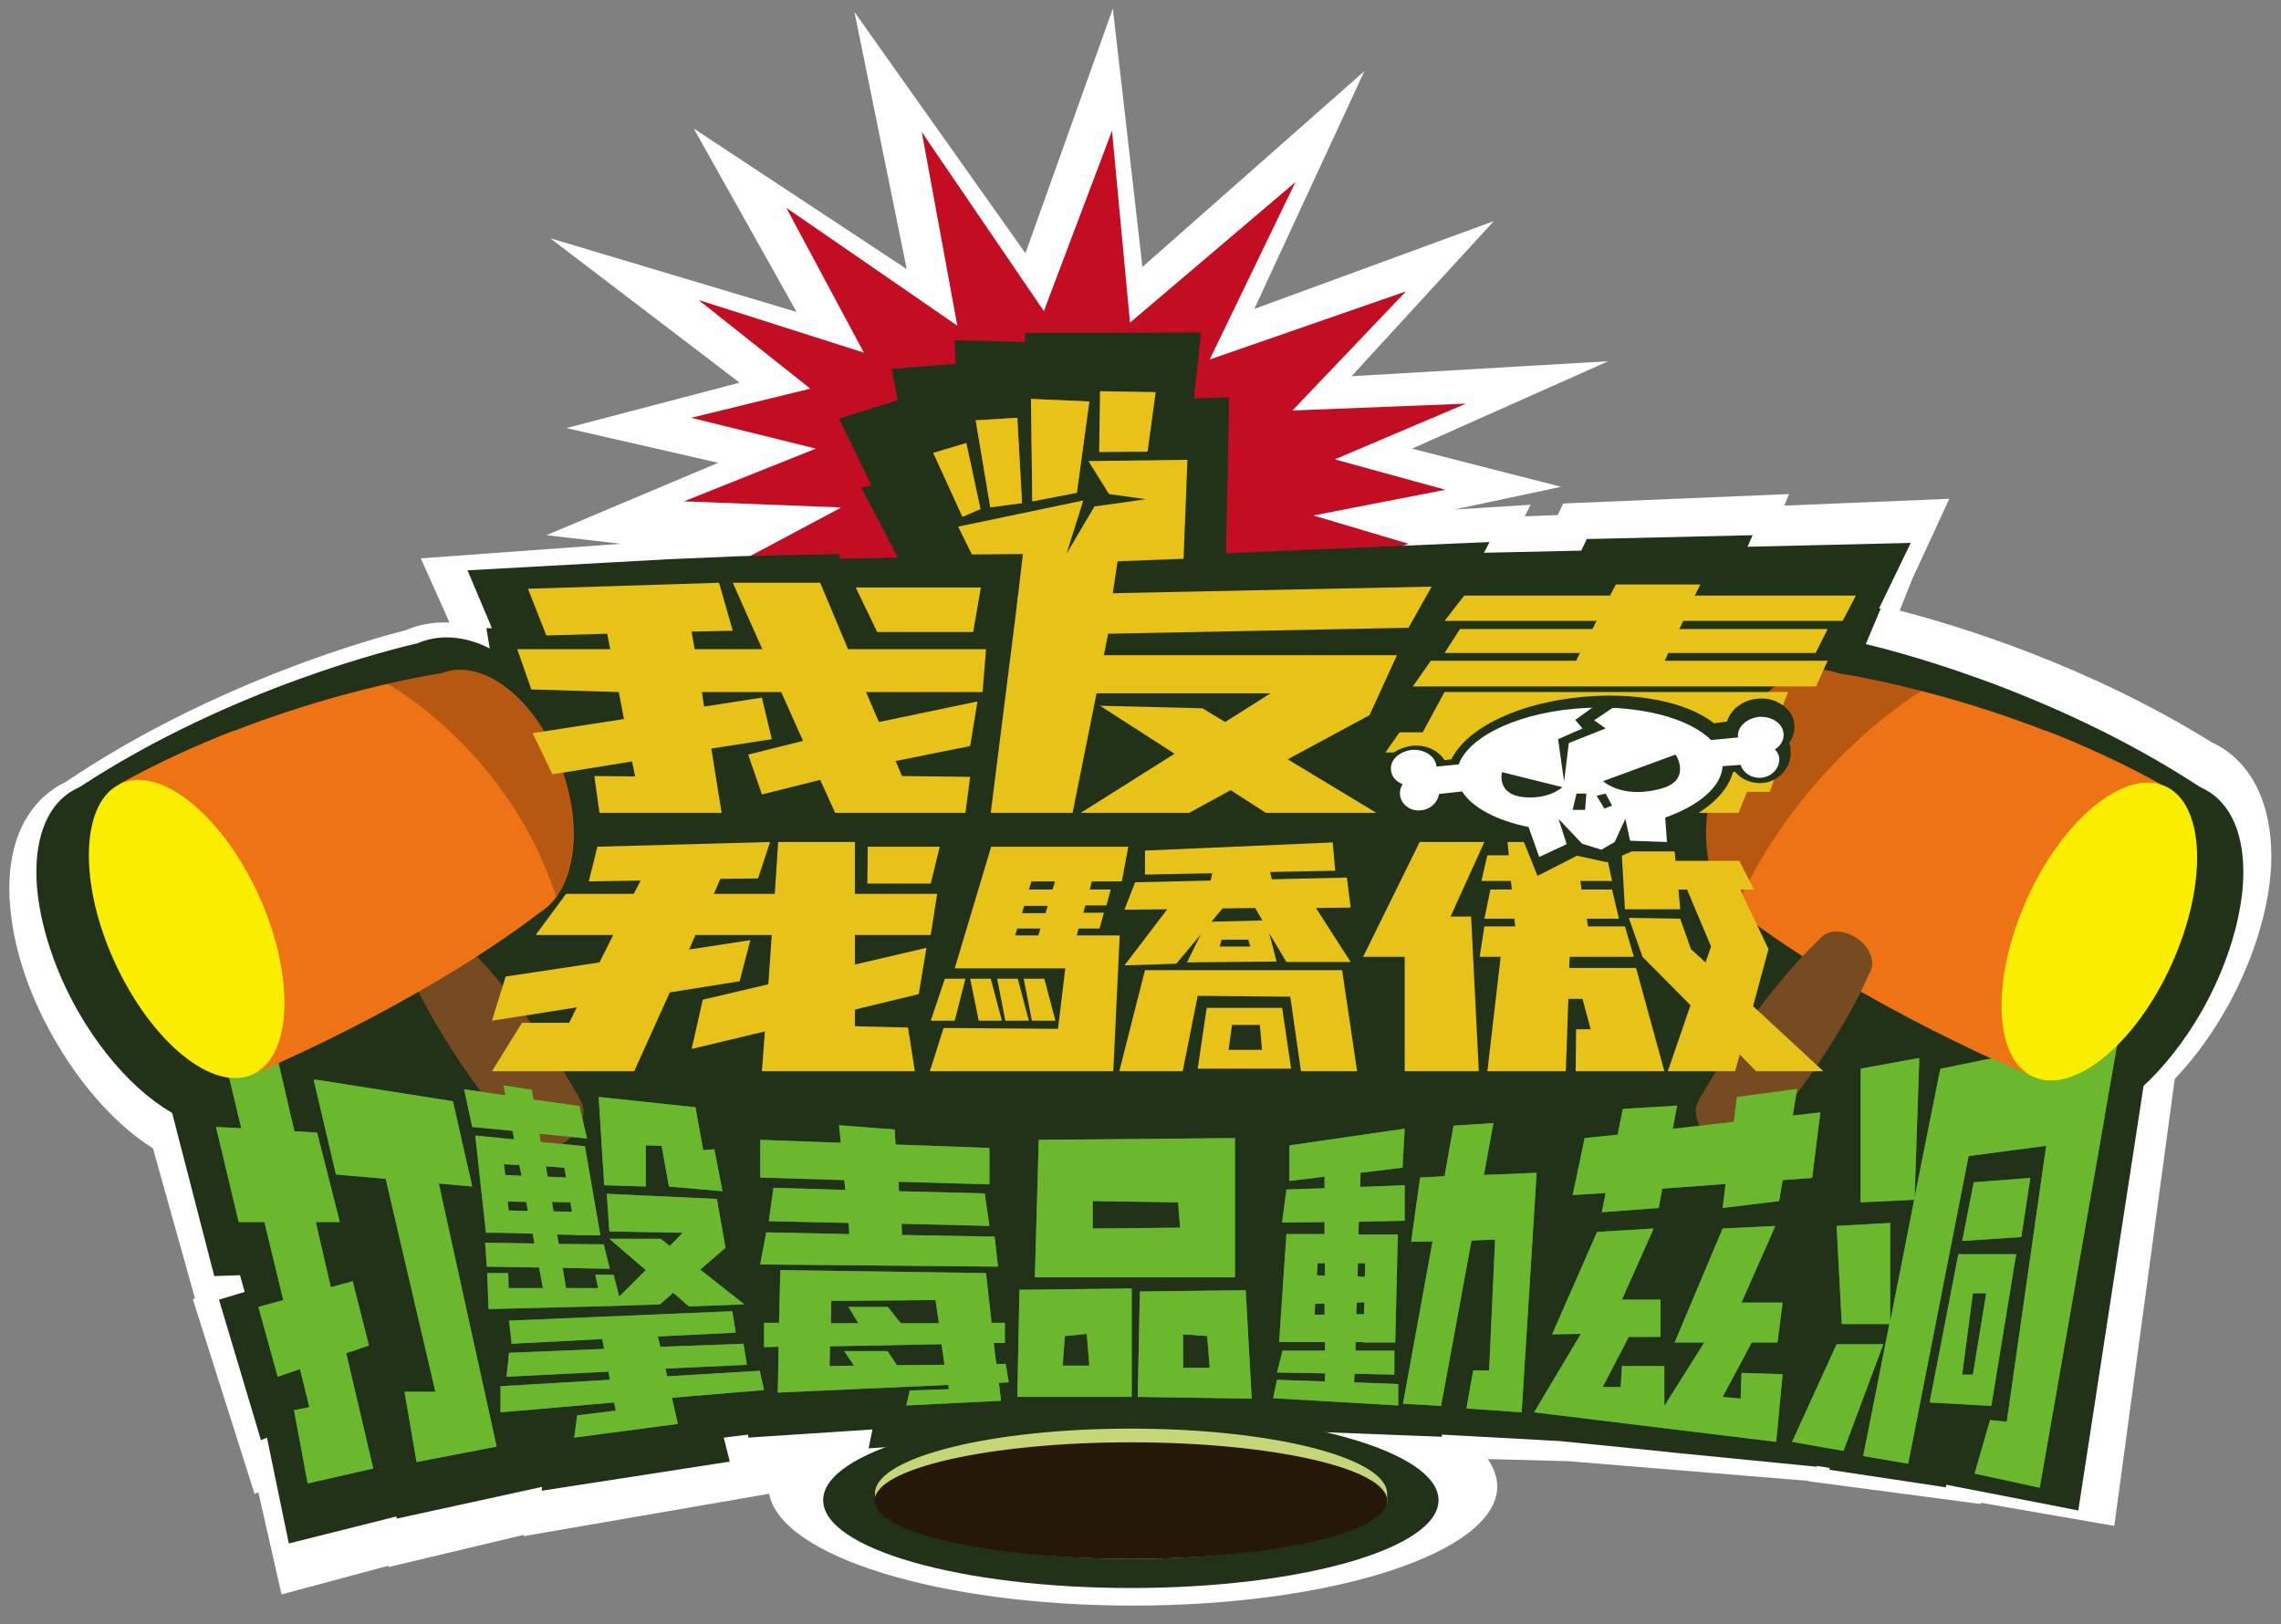 <?xml version="1.0" encoding="utf-8"?>
<!-- Generator: Adobe Illustrator 25.2.3, SVG Export Plug-In . SVG Version: 6.00 Build 0)  -->
<svg version="1.1" id="圖層_1" xmlns="http://www.w3.org/2000/svg" xmlns:xlink="http://www.w3.org/1999/xlink" x="0px" y="0px"
	 viewBox="0 0 532.3 379" style="enable-background:new 0 0 532.3 379;" xml:space="preserve">
<rect x="0" y="0" width="532.3" height="379" fill="#808080" stroke="none"/>
<style type="text/css">
	.st0{fill:#FFFFFF;}
	.st1{fill:#213218;}
	.st2{fill:#ED7315;}
	.st3{fill:#C30D23;}
	.st4{fill:#C5D679;}
	.st5{fill:#251809;}
	.st6{fill:#159C3A;}
	.st7{fill:#6BB72D;}
	.st8{fill:#774B22;}
	.st9{fill:#EB6619;}
	.st10{fill:#E8C218;}
	.st11{fill:#FAED00;}
	.st12{opacity:0.3;fill:#371A08;}
	.st13{fill:#E7C219;}
</style>
<g>
	<path class="st0" d="M518.8,174.7c-0.9-0.6-1.9-1.1-2.9-1.6c-28.3-17.6-58.2-26.9-72.6-30.6l3-7.5l8.6-18.6l-38.5,1.6l1.1-2.7
		l-52.7,2.2l-1.3,2.7l-7.7,0.3l1.4-2.7l-17.8,1.1l24.9-5.3l-34.8-8.9l45.8-20.4l-59.9,3.5l33.2-36.2l-55.9,20.5l25.7-55.5
		l-51.8,45.7L259.7,2l-20.4,57.1L199.4,2.8l12.2,60l-49.7-32.8l24,42.8l-57.5-17.2l44.2,33.7l-40.4,10.6l35.4,8.1l-40.1,16.9l17.4,2
		l-46.7,3.4l6.7,15c-3.6-0.2-7.1,0.4-10.3,1.8c-6.4,1.6-44.3,11.8-79.3,35.4c-1,0.5-2,1-2.9,1.7c-7.6,5.3-11.2,15.1-10,27.7
		c0.9,10.2,4.8,21.5,11.1,32c6.2,10.4,14,18.9,22.2,24.1l9.8,35l-0.5,0.2l14.4,45.4l0.9-0.3l5.4,23.8l24.9-6.7l0.1,0.3l31.5-7.5
		l0,0.3l57.3-9.9c2.7,14.6,39.7,26.1,84.9,26.1c47,0,85-12.5,85-27.8c0-2.2-0.8-4.3-2.2-6.4L366,341l56.1,4.6l0,0.1l40.2,5.3l0-0.3
		l31.1,5.4l14.1-104.3c4.7-4.9,9-10.9,12.6-17.4c5.8-10.7,9.4-22.2,9.9-32.4C530.5,189.5,526.6,179.8,518.8,174.7z M293.8,320.5
		c-4.6-0.6-9.5-1-14.5-1.3c0,0,0.1,0,0.1,0C284.6,317.6,289.5,318.6,293.8,320.5z M257.7,318.8c-6.1,0.1-12,0.5-17.7,1.1
		C185.9,203.4,236.5,278.5,257.7,318.8z"/>
	<path class="st1" d="M146.1,258.4l-2-3.1c-0.5-0.8-11.3-17.3-25.3-31.2c4.1-3.1,7.9-6.3,11.4-9.3c9.7-7.3,11.3-24.7,3.6-41.4
		c-5.1-11.3-13.5-20-22.3-23.3c-5-1.8-9.8-1.8-14,0c-4.7,1.1-43.2,10.2-78.8,33.5c-0.8,0.4-1.6,0.8-2.4,1.3
		c-5.7,3.8-8.4,11.5-7.7,21.7c0.7,9.2,4.1,19.7,9.6,29.4c8.1,14.1,19.3,24.4,29.4,26.7c4.7,1.1,8.9,0.5,12.4-1.8
		c2.2-1.1,18.3-9.2,37.2-21.5c10.4,16.6,21.5,33.4,23.1,35c2.1,2.4,7.9,1.1,11.4,0.7c2.8-0.3,5.8-1.4,8.4-3.5
		c4.3-3.5,6.3-8.5,5.3-12.8L146.1,258.4z"/>
	<path class="st2" d="M54.6,170.5c-8.7,3.4-17.8,7.5-26.8,12.5l30.4,67.9c0,0,10.5-4.3,24.7-11.6L54.6,170.5z"/>
	<polygon class="st3" points="311.5,107.2 342.1,94.2 301.6,95.8 328.1,68 282.3,83.9 302.3,42.5 263.7,75.3 259.5,30.5 243.6,72.6 
		215.1,30.8 223.4,76 183.5,48.5 201.6,82.3 163,70 189.1,90.7 161.3,97.5 190.4,104.7 159.6,117 195.8,118.4 196.2,118.5 
		170.1,132.4 217,133.8 213.8,123.9 245.9,133.7 291.9,140.6 328.7,126.9 306.5,120.3 337.3,114.3 	"/>
	<polyline class="st1" points="156.2,130.5 109.1,133.1 114.8,146.6 113.5,146.6 116.9,167.1 114.9,167.5 126.3,193.6 131,192.7 
		131.6,196.6 130.1,203.4 128,203.5 113.6,223.6 113.5,223.7 103.6,253.2 106.7,252.6 100.6,263 155.2,261.7 169.9,261.4 
		449.3,255.1 419.7,229.1 422.5,217.7 420.4,213.4 424,213.3 412.8,192.5 413.5,190.6 419.2,190.5 424.4,174.1 428.5,165.8 
		428.9,165.8 438.9,142 438.5,142 445.9,126.7 407.8,127.6 409,124.9 370.3,125.8 369,128.5 346.3,129 347.6,126.5 236.9,131.2 
		236.9,129.5 196.2,130.4 195.7,129.3 172.7,129.8 	"/>
	<polygon class="st1" points="456.3,235.9 456.3,232.5 425.7,238.9 425.8,241.1 397.8,245.6 397.8,246.2 372.8,247.8 363.4,249.3 
		211.9,254.1 170.6,256 170.1,254.3 169.9,254.5 169.5,252.5 130.7,249.1 107,246.2 107.5,248.5 97.7,247.3 98.4,250.5 77.3,247.6 
		74.6,247.2 72.6,247.3 71.6,243.5 40.5,238.9 45.7,258.5 39.8,258.3 50,297.8 56,297.6 57.1,301.5 51.1,303.3 60.9,336.1 
		62.3,335.5 67.4,360.2 92.5,353.9 92.6,354.4 126.5,347 126.4,347.9 170.3,341.1 168.9,335.5 174.6,334.8 174.6,335.5 203.6,333.6 
		202.7,338 244.6,335.1 244.6,334.5 267.2,334.1 300.3,333.9 336.5,335.3 336.5,334.8 363.9,336.3 381.9,338.1 391.5,339.1 
		424,342.3 424,342.1 427,342.6 426.9,343 454.1,347.1 454.2,346.5 485,352.5 504.6,225 	"/>
	<g>
		<g>
			<ellipse class="st1" cx="263.9" cy="350.1" rx="71.8" ry="20.5"/>
		</g>
		<path class="st4" d="M263.9,333.4c-32.5,0-59,6.6-59.7,14.8h0v2.3h0.5c3.7,7.5,28.8,13.3,59.3,13.3c30.1,0,54.9-5.6,59.1-13h0.6
			v-2.2C323.7,340.2,296.9,333.4,263.9,333.4z"/>
		<ellipse class="st5" cx="263.9" cy="350.2" rx="59.8" ry="13.6"/>
	</g>
	<polygon class="st6" points="86.1,314 82.3,299 77.2,300.4 73.7,285.2 79.3,285.2 74,264.3 68.7,264 64.8,247.2 51.9,244.9 
		56.3,263.3 50.4,263 55.7,285.2 61.7,285.2 66.1,303.4 60.3,305 64.8,321.3 70,319.5 72.2,328.4 68.6,329.1 71.8,346.2 87.1,342.7 
		80.8,315.8 	"/>
	<polygon class="st6" points="110.2,276.9 105.7,257 74,252 73.2,252 78.4,274.1 90,275.1 101.6,324.8 94.4,324.8 97.2,341.2 
		115.9,337.6 102.4,276.2 	"/>
	<path class="st6" d="M110.2,263l9.4,0.9l0.4,2l-9.1-0.9l2.5,22.7l3.5,0l7.4,0.2l0.4,2.3l-11.5-0.2l0.4,5.6l12.2,0.2l0.9,4.8l-8,0
		l-0.1-3.5h-4.9l0.3,8.4l28.4-0.7h0l2.9-0.1l0,0l8.7-0.3l3.1-2.7l3.7,3.2l12.9-0.5l-10.3-8.1l5.9-5.1l-2-11.4l-25.7-1.2l0.6,8.8
		l17.1,0.3l-3,3.1l-2.1-1.7h-12l8.5,7.3l-6.2,6.2l-1.3-5.1h-4.3l0.7,3.1l-7.5,0l-0.8-4.7l11,0.2l-1.4-5.7l-10.5-0.1l-0.4-2.2
		l4.3,0.1l0,0.1h5.8l-3.6-20.8l-10.3-1l-0.3-1.9l11.1,1.1l-1.8-7.6l-10.7-1.5l-0.4-2.3l-6.6-1l0.4,2.3l-9.6-1.4L110.2,263z
		 M133.5,282.8l-4.3-0.1l-0.4-2.2l4.3,0.1L133.5,282.8z M131.7,272.5l0.4,2.3l-4.3-0.2l-0.4-2.4L131.7,272.5z M123.2,282.6l-4.5-0.1
		l-0.2-2.1l4.3,0.1L123.2,282.6z M121.7,274.4l-3.8-0.2l-0.3-2.5l3.6,0.2L121.7,274.4z"/>
	<polygon class="st6" points="150.7,276.9 150.7,267.3 154.4,267.4 156.1,276.9 168.6,278 166.7,268.2 164.1,268.4 162.3,258.4 
		139.7,256 141,276.6 	"/>
	<polygon class="st6" points="177.3,319.9 155.7,321.2 155.3,319.4 174.3,318.5 173.5,313.6 154.1,314.3 153.5,311.9 171.7,311 
		170.9,306 118.8,308.2 119.4,313.6 140.5,312.5 141,314.8 118.8,315.7 118.2,321.3 142,320.1 142.3,322 116.8,323.5 116.8,329.6 
		143.3,327.3 143.7,329.2 134.7,330.3 134,335.5 158.2,332.3 156.8,326.2 178.3,324.4 	"/>
	<polygon class="st6" points="177.4,295.1 232.9,295.6 232.1,288.6 210.5,288.2 210.4,285.6 230.9,286.1 229.8,278.5 209.8,278 
		209.7,275.8 230.9,276.4 230.9,267.9 209,267.1 208.8,263.6 195.8,262.6 196.2,266.7 177.4,266 177.4,274.8 197,275.4 197.3,277.7 
		180.5,277.2 179.4,285 198,285.4 198.2,288 178.8,287.6 	"/>
	<path class="st6" d="M234.7,318.3l-2.2,0l-0.6-4.9l2.6,0v-4.7h-3.1l-1.3-11.6l-48-0.7l-0.3,12.3h-3.5v5.7l3.4-0.1l-0.2,10.7
		l39.8-1.8l0.1,1l-9.1,0.3l-0.8,3.5l22.1-1.1l-0.5-4.2l2.3-0.1L234.7,318.3z M194,303.6l24.2-0.2l0.1-0.1l0.8,5.5h-8.9l-3-3.8H198
		l2.3,3.8h-6.4L194,303.6z M209.3,318.6l-2.2-3.3H197l2.3,3.4l-5.7,0.1l0.1-4.6l26-0.5l0.7,4.8L209.3,318.6z"/>
	<path class="st6" d="M288.2,265.6l-45.8,0.4l-0.9,32.1h46.7V265.6z M255,286.7v-6.4l19.9,0.3l0.5,5.9L255,286.7z"/>
	<path class="st6" d="M237.4,326h26.7v-25.3l-26.2,0.3L237.4,326z M248.5,311.8l5.1-0.5l0.6,7.4H248L248.5,311.8z"/>
	<path class="st6" d="M266,301.4l-0.5,24.6l26.6,0.4l-1.4-25.3L266,301.4z M276.1,319.2v-7.8l5.6,0.4l0.6,7.4H276.1z"/>
	<path class="st6" d="M318.1,313.3h3.4h4.1l0.6-25.2h-2.4h-5.1h-1.7l0.1-3l10.7-0.2v-8.3l-10.4,0.4l0.1-3.3l9.8-1.2l0.5-9.1
		l-26.9,3.9v8.3l8.2-1v2.7l-8.9,0.3l-1,7.7l9.9-0.1v2.8h-1.3h-3.4h-4.2l-1.7,25.2h2.5h5.5h2.7v2h-9.9l-1.3,5.1l11.2,0.2v1.9
		l-11.2-0.4l-0.9,4.3l29.2,1.7v-5l-10.3-0.4l0.1-2l9.3,0.2v-5.6h-9.1l0.1-2H318.1z M316.9,294.8h1.7l-0.1,3.2l-1.7-0.1L316.9,294.8z
		 M316.6,304l1.8-0.1l-0.1,2.8h-1.8L316.6,304z M309.1,306.8h-2.3l0.1-2.5l2.2-0.1V306.8z M309.1,297.7l-1.8-0.1l0.2-2.8h1.7V297.7z
		"/>
	<polygon class="st6" points="346.3,274.2 348.5,262.1 339.2,262.7 337.1,274.5 331.4,274.8 329.3,289.8 334.3,289.7 327.4,327.6 
		336.3,328.1 343.4,289.5 348.9,289.3 347.5,319.8 343.8,319.8 342.2,328.7 355.1,329.6 358.6,273.7 	"/>
	<polygon class="st6" points="424.8,259.6 418.4,260.3 419.4,254.1 405.3,256 404.6,261.8 390.4,263.4 391.4,258 378.7,258.8 
		377.5,264.8 369.8,265.6 367,278.9 374.7,278.4 373.8,282.9 387.1,281.9 387.9,277.4 402.7,276.3 402,281.9 415.2,280.3 416,275.4 
		422.9,274.9 	"/>
	<polygon class="st6" points="414.8,313.3 416,304 406.4,304 414.3,286.1 402,286.7 390.8,313.3 397.7,313.3 388.4,328.1 
		388.4,318.8 378.5,318.8 378.2,323.7 374,323.7 380.1,312 387.5,312 387.5,303.3 378.5,303.3 385.9,286.7 372.7,287.5 362.2,311.4 
		368.9,311.3 358,329.6 414.5,336.5 416,320.7 406.4,320.4 406.2,326.4 402,326 408.8,313.3 	"/>
	<polygon class="st6" points="428.6,313.7 418.2,336.5 430.2,338.6 439.5,313.7 	"/>
	<polygon class="st6" points="452.8,249.4 446.8,279.4 447.9,246.9 434.2,249.4 434.2,280.6 446.7,280 441.1,308.4 441.1,285.4 
		428.6,286.1 429.8,309 440.9,309 434.8,339.8 445.3,341.6 459.4,269.8 477.5,267.4 468.3,331.8 464.4,331.4 460.8,343.9 476,347.2 
		494.6,240.9 	"/>
	<polygon class="st6" points="473.8,274.9 460.6,275.9 457.9,289.6 471.7,288.7 	"/>
	<path class="st6" d="M450.3,327.3l14.4,0.8l5.8-35.4H457L450.3,327.3z M460.4,301.8h3.1l-3.1,19h-2.5L460.4,301.8z"/>
	<polygon class="st7" points="177.3,319.9 155.7,321.2 155.3,319.4 174.3,318.5 173.5,313.6 154.1,314.3 153.5,311.9 171.7,311 
		170.9,306 118.8,308.2 119.4,313.6 140.5,312.5 141,314.8 118.8,315.7 118.2,321.3 142,320.1 142.3,322 116.8,323.5 116.8,329.6 
		143.3,327.3 143.7,329.2 134.7,330.3 134,335.5 158.2,332.3 156.8,326.2 178.3,324.4 	"/>
	<polygon class="st7" points="177.4,295.1 232.9,295.6 232.1,288.6 210.5,288.2 210.4,285.6 230.9,286.1 229.8,278.5 209.8,278 
		209.7,275.8 230.9,276.4 230.9,267.9 209,267.1 208.8,263.6 195.8,262.6 196.2,266.7 177.4,266 177.4,274.8 197,275.4 197.3,277.7 
		180.5,277.2 179.4,285 198,285.4 198.2,288 178.8,287.6 	"/>
	<path class="st7" d="M234.7,318.3l-2.2,0l-0.6-4.9l2.6,0v-4.7h-3.1l-1.3-11.6l-48-0.7l-0.3,12.3h-3.5v5.7l3.4-0.1l-0.2,10.7
		l39.8-1.8l0.1,1l-9.1,0.3l-0.8,3.5l22.1-1.1l-0.5-4.2l2.3-0.1L234.7,318.3z M194,303.6l24.2-0.2l0.1-0.1l0.8,5.5h-8.9l-3-3.8H198
		l2.3,3.8h-6.4L194,303.6z M209.3,318.6l-2.2-3.3H197l2.3,3.4l-5.7,0.1l0.1-4.6l26-0.5l0.7,4.8L209.3,318.6z"/>
	<path class="st7" d="M288.2,265.6l-45.8,0.4l-0.9,32.1h46.7V265.6z M255,286.7v-6.4l19.9,0.3l0.5,5.9L255,286.7z"/>
	<path class="st7" d="M237.4,326h26.7v-25.3l-26.2,0.3L237.4,326z M248.5,311.8l5.1-0.5l0.6,7.4H248L248.5,311.8z"/>
	<path class="st7" d="M266,301.4l-0.5,24.6l26.6,0.4l-1.4-25.3L266,301.4z M276.1,319.2v-7.8l5.6,0.4l0.6,7.4H276.1z"/>
	<path class="st7" d="M318.1,313.3h3.4h4.1l0.6-25.2h-2.4h-5.1h-1.7l0.1-3l10.7-0.2v-8.3l-10.4,0.4l0.1-3.3l9.8-1.2l0.5-9.1
		l-26.9,3.9v8.3l8.2-1v2.7l-8.9,0.3l-1,7.7l9.9-0.1v2.8h-1.3h-3.4h-4.2l-1.7,25.2h2.5h5.5h2.7v2h-9.9l-1.3,5.1l11.2,0.2v1.9
		l-11.2-0.4l-0.9,4.3l29.2,1.7v-5l-10.3-0.4l0.1-2l9.3,0.2v-5.6h-9.1l0.1-2H318.1z M316.9,294.8h1.7l-0.1,3.2l-1.7-0.1L316.9,294.8z
		 M316.6,304l1.8-0.1l-0.1,2.8h-1.8L316.6,304z M309.1,306.8h-2.3l0.1-2.5l2.2-0.1V306.8z M309.1,297.7l-1.8-0.1l0.2-2.8h1.7V297.7z
		"/>
	<polygon class="st7" points="346.3,274.2 348.5,262.1 339.2,262.7 337.1,274.5 331.4,274.8 329.3,289.8 334.3,289.7 327.4,327.6 
		336.3,328.1 343.4,289.5 348.9,289.3 347.5,319.8 343.8,319.8 342.2,328.7 355.1,329.6 358.6,273.7 	"/>
	<polygon class="st7" points="414.8,313.3 416,304 406.4,304 414.3,286.1 402,286.7 390.8,313.3 397.7,313.3 388.4,328.1 
		388.4,318.8 378.5,318.8 378.2,323.7 374,323.7 380.1,312 387.5,312 387.5,303.3 378.5,303.3 385.9,286.7 372.7,287.5 362.2,311.4 
		368.9,311.3 358,329.6 414.5,336.5 416,320.7 406.4,320.4 406.2,326.4 402,326 408.8,313.3 	"/>
	<polygon class="st7" points="428.6,313.7 418.2,336.5 430.2,338.6 439.5,313.7 	"/>
	<polygon class="st7" points="473.8,274.9 460.6,275.9 457.9,289.6 471.7,288.7 	"/>
	<path class="st7" d="M450.3,327.3l14.4,0.8l5.8-35.4H457L450.3,327.3z M460.4,301.8h3.1l-3.1,19h-2.5L460.4,301.8z"/>
	<path class="st8" d="M107.2,219.1L107.2,219.1c-1.7-2.2-5.5-2.3-8.7-0.1c-3.2,2.2-4.4,5.9-2.8,8.2c8.4,19.4,25.7,39.2,25.7,39.2
		c1.9,2.8,6.6,2.8,10.5,0.1c3.8-2.7,5.4-7.1,3.4-9.9l0.1,0C135.4,256.6,122.7,233.6,107.2,219.1z"/>
	<path class="st1" d="M385.9,258.4l2-3.1c0.5-0.8,11.3-17.3,25.3-31.2c-4.1-3.1-7.9-6.3-11.4-9.3c-9.7-7.3-11.3-24.7-3.6-41.4
		c5.1-11.3,13.5-20,22.3-23.3c5-1.8,9.8-1.8,14,0c4.7,1.1,43.2,10.2,78.8,33.5c0.8,0.4,1.6,0.8,2.4,1.3c5.7,3.8,8.4,11.5,7.7,21.7
		c-0.7,9.2-4.1,19.7-9.6,29.4c-8.1,14.1-19.3,24.4-29.4,26.7c-4.7,1.1-8.9,0.5-12.4-1.8c-2.2-1.1-18.3-9.2-37.2-21.5
		c-10.4,16.6-21.5,33.4-23.1,35c-2.1,2.4-7.9,1.1-11.4,0.7c-2.8-0.3-5.8-1.4-8.4-3.5c-4.3-3.5-6.3-8.5-5.3-12.8L385.9,258.4z"/>
	<path class="st2" d="M401.1,178.8c5.8-15.7,18.3-25.4,27.8-21.7c0,0,38.9,5.6,75.2,26l-30.4,67.9c0,0-38.4-15.7-67.9-38.2l0,0
		C397.9,207.8,395.7,193.3,401.1,178.8z"/>
	<path class="st8" d="M424.7,219.1L424.7,219.1c1.7-2.2,5.5-2.3,8.7-0.1s4.4,5.9,2.8,8.2c-8.4,19.4-25.7,39.2-25.7,39.2
		c-1.9,2.8-6.6,2.8-10.5,0.1c-3.8-2.7-5.4-7.1-3.4-9.9l-0.1,0C396.6,256.6,409.3,233.6,424.7,219.1z"/>
	<polygon class="st1" points="203.4,113.3 201,113.8 215.9,142.3 198.9,140.3 199,149.9 283.1,157.7 286.3,150.3 285.7,150.8 
		286.2,123.9 286.6,105.2 286.8,92.7 278.6,93 280.3,77.6 239.2,77.7 239.2,79.8 222.8,79.4 223,84.9 208.1,86.1 209.5,93.4 
		195.8,97.7 	"/>
	<polygon class="st9" points="251.3,115 254.2,93.7 240.6,93.1 240.9,117 	"/>
	<polygon class="st9" points="238.5,117.4 237.4,97.5 227.7,98.1 231.1,118.4 	"/>
	<polygon class="st9" points="228.8,118.8 225.5,103.4 217.8,105.7 224.6,120.6 	"/>
	<polygon class="st10" points="267.8,105.4 269.7,91.5 256.7,91.3 256.5,105.5 	"/>
	<polygon class="st10" points="251.3,115 254.2,93.7 240.6,93.1 240.9,117 	"/>
	<polygon class="st10" points="238.5,117.4 237.4,97.5 227.7,98.1 231.1,118.4 	"/>
	<polygon class="st10" points="228.8,118.8 225.5,103.4 217.8,105.7 224.6,120.6 	"/>
	<polygon class="st10" points="238.7,129.3 237.3,141.4 258.8,144.3 260.8,131 276.2,130.4 277.1,107.3 254,107.6 258.8,115.3 
		267.4,116.5 255.4,118.2 248.9,129.2 252.8,116.8 223.6,122.9 226.8,129.4 	"/>
	<path class="st7" d="M110.2,263l9.4,0.9l0.4,2l-9.1-0.9l2.5,22.7l3.5,0l7.4,0.2l0.4,2.3l-11.5-0.2l0.4,5.6l12.2,0.2l0.9,4.8l-8,0
		l-0.1-3.5h-4.9l0.3,8.4l28.4-0.7h0l2.9-0.1l0,0l8.7-0.3l3.1-2.7l3.7,3.2l12.9-0.5l-10.3-8.1l5.9-5.1l-2-11.4l-25.7-1.2l0.6,8.8
		l17.1,0.3l-3,3.1l-2.1-1.7h-12l8.5,7.3l-6.2,6.2l-1.3-5.1h-4.3l0.7,3.1l-7.5,0l-0.8-4.7l11,0.2l-1.4-5.7l-10.5-0.1l-0.4-2.2
		l4.3,0.1l0,0.1h5.8l-3.6-20.8l-10.3-1l-0.3-1.9l11.1,1.1l-1.8-7.6l-10.7-1.5l-0.4-2.3l-6.6-1l0.4,2.3l-9.6-1.4L110.2,263z
		 M133.5,282.8l-4.3-0.1l-0.4-2.2l4.3,0.1L133.5,282.8z M131.7,272.5l0.4,2.3l-4.3-0.2l-0.4-2.4L131.7,272.5z M123.2,282.6l-4.5-0.1
		l-0.2-2.1l4.3,0.1L123.2,282.6z M121.7,274.4l-3.8-0.2l-0.3-2.5l3.6,0.2L121.7,274.4z"/>
	<polygon class="st7" points="86.1,314 82.3,299 77.2,300.4 73.7,285.2 79.3,285.2 74,264.3 68.7,264 64.8,247.2 51.9,244.9 
		56.3,263.3 50.4,263 55.7,285.2 61.7,285.2 66.1,303.4 60.3,305 64.8,321.3 70,319.5 72.2,328.4 68.6,329.1 71.8,346.2 87.1,342.7 
		80.8,315.8 	"/>
	<polygon class="st7" points="110.2,276.9 105.7,257 74,252 73.2,252 78.4,274.1 90,275.1 101.6,324.8 94.4,324.8 97.2,341.2 
		115.9,337.6 102.4,276.2 	"/>
	<polygon class="st7" points="150.7,276.9 150.7,267.3 154.4,267.4 156.1,276.9 168.6,278 166.7,268.2 164.1,268.4 162.3,258.4 
		139.7,256 141,276.6 	"/>
	<polygon class="st7" points="424.8,259.6 418.4,260.3 419.4,254.1 405.3,256 404.6,261.8 390.4,263.4 391.4,258 378.7,258.8 
		377.5,264.8 369.8,265.6 367,278.9 374.7,278.4 373.8,282.9 387.1,281.9 387.9,277.4 402.7,276.3 402,281.9 415.2,280.3 416,275.4 
		422.9,274.9 	"/>
	<polygon class="st7" points="452.8,249.4 446.8,279.4 447.9,246.9 434.2,249.4 434.2,280.6 446.7,280 441.1,308.4 441.1,285.4 
		428.6,286.1 429.8,309 440.9,309 434.8,339.8 445.3,341.6 459.4,269.8 477.5,267.4 468.3,331.8 464.4,331.4 460.8,343.9 476,347.2 
		494.6,240.9 	"/>
	<path class="st2" d="M477.4,170.5c8.7,3.4,17.8,7.5,26.8,12.5l-30.4,67.9c0,0-10.5-4.3-24.7-11.6L477.4,170.5z"/>
	<path class="st11" d="M473.7,250.9c8.9,5.1,23.4-5.7,32.3-24.2c8.9-18.5,9-37.7,0.1-42.8c-8.9-5.1-23.4,5.7-32.3,24.2
		S464.8,245.8,473.7,250.9z"/>
	<polygon class="st1" points="97.4,236.8 104.7,250 97.4,253.2 75.5,248.6 	"/>
	<path class="st2" d="M130.9,178.8c-5.8-15.7-18.3-25.4-27.8-21.7c0,0-38.9,5.6-75.2,26l30.4,67.9c0,0,38.4-15.7,67.9-38.2l0,0
		C134.1,207.8,136.3,193.3,130.9,178.8z"/>
	<path class="st11" d="M59.7,207.5c-8.9-18.5-23.4-29.4-32.3-24.2c-8.9,5.1-8.9,24.3,0.1,42.8s23.4,29.4,32.3,24.2
		C68.6,245.2,68.6,226,59.7,207.5z"/>
	<path class="st12" d="M117.5,160.1L117.5,160.1c-4.8-3.5-10-4.8-14.6-3c0,0-4.5,0.6-11.8,2.3c-0.2,0.1-0.5,0.1-0.7,0.2
		c0.1,0,28.2,15.4,39.4,49.7c1.8-2.6,3.1-5.9,3.6-9.8c0.2-1.1,0.3-2.2,0.3-3.4l0,0C134.8,171.8,117.5,160.1,117.5,160.1z"/>
	<path class="st12" d="M441.5,159.5C441.5,159.5,441.5,159.5,441.5,159.5c-0.2-0.1-0.5-0.1-0.7-0.2c-7.3-1.7-11.8-2.3-11.8-2.3
		c-5.3-2-11.5,0.1-17,5L398.2,189l-0.1,6.9c0,0,0,0.1,0,0.1c0,0.2,0,0.3,0,0.5c0.1,2.4,0.5,4.5,1.1,6.3c0.7,2.5,1.7,4.6,3,6.4
		c0-0.1,0-0.1,0.1-0.2c1.4,2.1,2.7,3.1,2.7,3.1c15.4-34.5,43.5-50.9,43.5-50.9C446.5,160.7,444,160.1,441.5,159.5z"/>
	<g>
		<polygon class="st13" points="227.1,147.5 228.9,137.1 199.7,137.1 204.7,147.5 		"/>
		<polygon class="st13" points="255.9,161.8 296.5,161.8 285.9,168.5 280.6,165.3 256.7,164.7 274.1,175.9 252.2,189.7 277.5,189.7 
			287.2,184.4 295.4,189.7 321.2,189.7 300.5,177.2 319.6,166.9 326,152.9 257.6,152.9 258.6,147.9 328.7,146.5 334.1,136.9 
			237.6,138.9 231.2,189.7 250.3,189.7 		"/>
		<polygon class="st13" points="430,144.9 433.1,139 395.5,139 396.8,136.4 377.1,136.4 375.7,139 341.7,139 337.1,144.9 
			372.6,144.9 371.6,146.8 340.7,146.8 337.1,152.4 368.7,152.4 367.8,154.2 333.9,154.2 329.7,160.2 423.8,160.2 426.5,154.2 
			388.5,154.2 389.3,152.4 423.7,152.4 426.5,146.8 391.9,146.8 392.8,144.9 		"/>
		<path class="st13" d="M337.1,161.5l-5.1,9.4h-5.4l-3.3,4.7h6.1l-5,9.2h63.3l-0.6,1.4h-8.9l-3.7,3.5h31.2l2-4.9h5.3l1.6-4.6l-5,0
			l1.9-4.6h4.5l2.4-4.7h-4.9l3.8-9.4H337.1z M389.4,180.2l-11.7,0.1l-2.6-3.7h-12.6l2.1,3.8l-18.2,0.1l2.7-4.9h42.1L389.4,180.2z
			 M393.1,170.9h-15.5l-2.5-3.7h-12.6l2.1,3.7h-12.8l2.8-4.9l-0.1,0l40.7-0.1L393.1,170.9z"/>
		<polygon class="st13" points="199.5,218.2 217.2,218.2 218.7,208.6 199.5,208.6 199.5,196.5 181.6,196.5 180.8,208.6 166.6,208.6 
			168.1,205.1 176.9,205 179.7,196.5 139.4,197.6 137.4,205.7 149.5,205.5 147.9,208.6 132.1,208.6 125,218.2 143.1,218.2 
			139.9,224.6 118,227.9 114.8,238.2 134.6,235.1 132.8,238.7 121.8,238.7 114.8,250 148,250 156.3,231.6 172.6,229 175.1,219.4 
			160.8,221.6 162.3,218.2 180.1,218.2 179.3,229.7 164,233.3 161.4,244.8 178.5,240.7 177.8,250 213.5,250 211.9,239.8 
			199.5,239.5 199.5,235.6 214.4,232 216.2,221.2 199.5,225.1 		"/>
		<polygon class="st13" points="217.2,206.2 219.3,197.6 202.5,197.6 202.4,206.2 		"/>
		<path class="st13" d="M251.3,218.3l0.4-1.6h4.9l1-3.7h-4.8l0.5-1.7h4.9l1-3.7h-4.9l0.5-1.9h7l1.5-8.1h-32l-8.5,28.4h25.8
			l-1.7,14.1l-26.7-0.2L217,250h42.8l1.5-31.7H251.3z M242.3,218.3h-5.4l0.5-1.6h5.4L242.3,218.3z M244,213.1h-5.5l0.5-1.7h5.5
			L244,213.1z M245.6,207.6h-5.5l0.6-1.9h5.5L245.6,207.6z"/>
		<polygon class="st13" points="246.3,238.2 243.7,228.4 238.9,228.4 240.8,238.2 		"/>
		<polygon class="st13" points="232.7,228.4 234.6,238.2 240.1,238.2 237.5,228.4 		"/>
		<polygon class="st13" points="226.4,228.4 228.4,238.2 233.8,238.2 231.2,228.4 		"/>
		<polygon class="st13" points="222.8,238.2 225.3,228.4 220.5,228.4 217.2,238.2 		"/>
		<path class="st13" d="M314.3,204.8l-17.5,0.4l-0.4-1.7l15.2-0.3l-0.6-6.6l-43.8,1.9v5.6l15.7-0.3l-0.4,1.7l-17.6,0.4l-2.5,6.4
			l10-0.1l-10,13.1l12.1-0.4l5.7-6.8l-3.2,6.5l20.9-0.2l-1.7-6.6l4,6.7h15l-8.1-12.6l8.1-0.1L314.3,204.8z M284.6,220.9l0.5-1.6h6.2
			l0.5,1.6H284.6z M282.7,215.1l2.6-3.1l7.6-0.1l1.7,2.9L282.7,215.1z"/>
		<polygon class="st13" points="267.2,226.4 261.2,250 276,250 279.5,232.4 301.1,232.6 303.6,250 316.7,250 313.2,226.4 		"/>
		<path class="st13" d="M281.6,235.2l-2.1,14.2h21.8l-2.1-14.2H281.6z M286.7,245l0.8-5.8h6.5l0.5,5.8H286.7z"/>
		<polygon class="st13" points="338.5,213.9 346.4,196.5 331.3,196.5 318.1,223.3 327.8,223.3 327.8,250 345.1,250 343.3,213.9 		
			"/>
		<polygon class="st13" points="366.2,225.9 366.3,223.3 381.3,223.3 379.2,216.2 370.6,216.2 370.3,214.4 377.8,214.4 376.2,207.6 
			369.1,207.6 368.8,205.6 376.2,205.6 374.9,199.6 367.8,199.6 367.3,196.5 351.8,196.5 352.1,199.6 347.1,199.6 345.7,205.6 
			352.6,205.6 352.8,207.6 347.8,207.6 346.4,214.4 353.4,214.4 353.6,216.2 346.4,216.2 345.3,223.3 350.2,223.3 347.1,250 
			365.4,250 366,233.1 369.3,233.1 371.2,240.2 367.8,240.2 367.7,250 388.4,250 381.8,225.9 		"/>
		<polygon class="st13" points="412.7,221.5 406.1,207.6 409.3,207.6 405.9,200.9 391,200.9 390.6,196.5 378.3,196.5 379.2,212.2 
			392.1,212.2 391.7,207.6 393.7,207.6 399.3,220.9 398,224.6 394.6,221.5 392.1,214.4 380.1,214.2 383.3,223.3 394.5,234.6 
			389.2,250 404.9,250 406,246.1 409.8,250 425.5,250 409.1,234.8 		"/>
		<polygon class="st13" points="141.7,147.9 142.4,151.5 120.7,151.5 124,160.9 144.4,161.5 145.6,167.8 124.3,171.1 128.9,180.7 
			147.5,177.7 148.2,181.2 138.7,181.1 139.9,189.7 168.4,189.7 166,174.7 180.1,172.5 177.8,162.8 164.3,164.9 163.8,161.5 
			182.3,161.5 187.4,172.9 174.6,176.1 177.8,185.4 191.4,182 194.9,189.7 225.3,189.7 226.4,181.3 210.5,181.1 209,177.6 
			226.4,174.1 228.1,163.7 205.1,168.5 202.1,161.5 229.3,161.5 230.1,151.5 197.9,151.5 191.4,136 171,136 177.9,151.5 
			162.1,151.5 161.4,147.4 171,147.2 167.8,136 123.2,137.4 127.5,148.3 		"/>
	</g>
	<g>
		<path class="st1" d="M417.5,173.4c1-1.4,1.4-2.9,1.2-4.5c-0.2-1.9-1.3-3.5-3.1-4.6c-1.7-1.1-3.7-1.5-5.8-1.2
			c-3.3,0.4-5.9,2.5-6.8,5.3l-3,0.4c-6.2-4.9-17.8-7.3-30.3-6.2c-15,1.3-27.3,7.1-31,14.6l-1.6,0.2c-1.5-2.4-4.7-3.8-7.9-3.3
			c-2,0.3-3.8,1.2-5.2,2.5c-1.5,1.5-2.1,3.4-1.9,5.4c0.2,1.6,1,3,2.3,4.1c-0.1,0.5-0.1,1.1,0,1.6c0.5,3.7,4.1,6.3,8.1,5.8
			c2.6-0.3,4.8-2,5.8-4.2l2.2-0.3c3,3.4,8.2,5.8,15,7.2l3.3,8.2l9.2-4.7l6.9,1.5l5.9-2.5l12.1,0l-0.8-6.7
			c6.8-3.1,11.1-7.3,12.3-11.8l0.5-0.1c1.5,1.9,4.1,2.9,6.7,2.6c1.9-0.2,3.5-1.2,4.7-2.6c1.2-1.5,1.8-3.3,1.5-5.2
			C417.9,174.4,417.7,173.9,417.5,173.4z"/>
		<path class="st0" d="M414.2,174.9c1.4-0.9,2.2-2.3,2-3.8c-0.2-2.3-2.8-4-5.7-3.8c-2.9,0.3-5.2,2.4-4.9,4.7c0,0,0,0,0,0.1l-6.3,0.6
			c-5-5-16.2-8.1-29-7.5c-15.1,0.7-27.4,6.4-29.9,13.2l-5.2,0.5c0,0,0,0,0-0.1c-0.2-2.3-2.8-4-5.7-3.8c-2.9,0.3-5.2,2.4-4.9,4.7
			c0.1,1.5,1.2,2.7,2.7,3.3c-0.4,0.7-0.7,1.6-0.6,2.4c0.2,2.3,2.4,4,4.9,3.7c2.2-0.2,3.9-1.8,4.2-3.8l5.4-0.6
			c2.4,3.8,8.1,6.8,15.5,8.3l2.5,7l6.4-3l-1.9-5.9l0,0l5.5,5.8l4.5,1.4l3.1-1.8l2.5-5.4l1.1,5.1l8.6,0.3l-0.4-5.7
			c7.9-2.8,13.1-7.2,13.4-12l4.2-0.3c0.6,1.9,2.6,3.2,4.8,3c2.5-0.2,4.4-2.3,4.2-4.6C415.2,176.3,414.8,175.5,414.2,174.9z
			 M355.3,186c-6.1-0.7-4.8-5.8-4.8-5.8l14.1,3.5C364.6,183.7,361.5,186.7,355.3,186z M369.9,189H367l0.9-3.8h2.3L369.9,189z
			 M374.4,188.7l-1.8-3l2.1-0.5l1.5,2.8L374.4,188.7z M387.8,184c-7,2-11.7,0-13.7-1.7l16.9-6.2C391.1,176.1,394.8,182,387.8,184z"
			/>
		<polygon class="st1" points="380.2,162.6 372,168.1 374.7,170 366.1,173.4 365,182.4 363.6,172.5 369.3,170 367.6,168 
			373.9,163.5 		"/>
	</g>
</g>
</svg>
